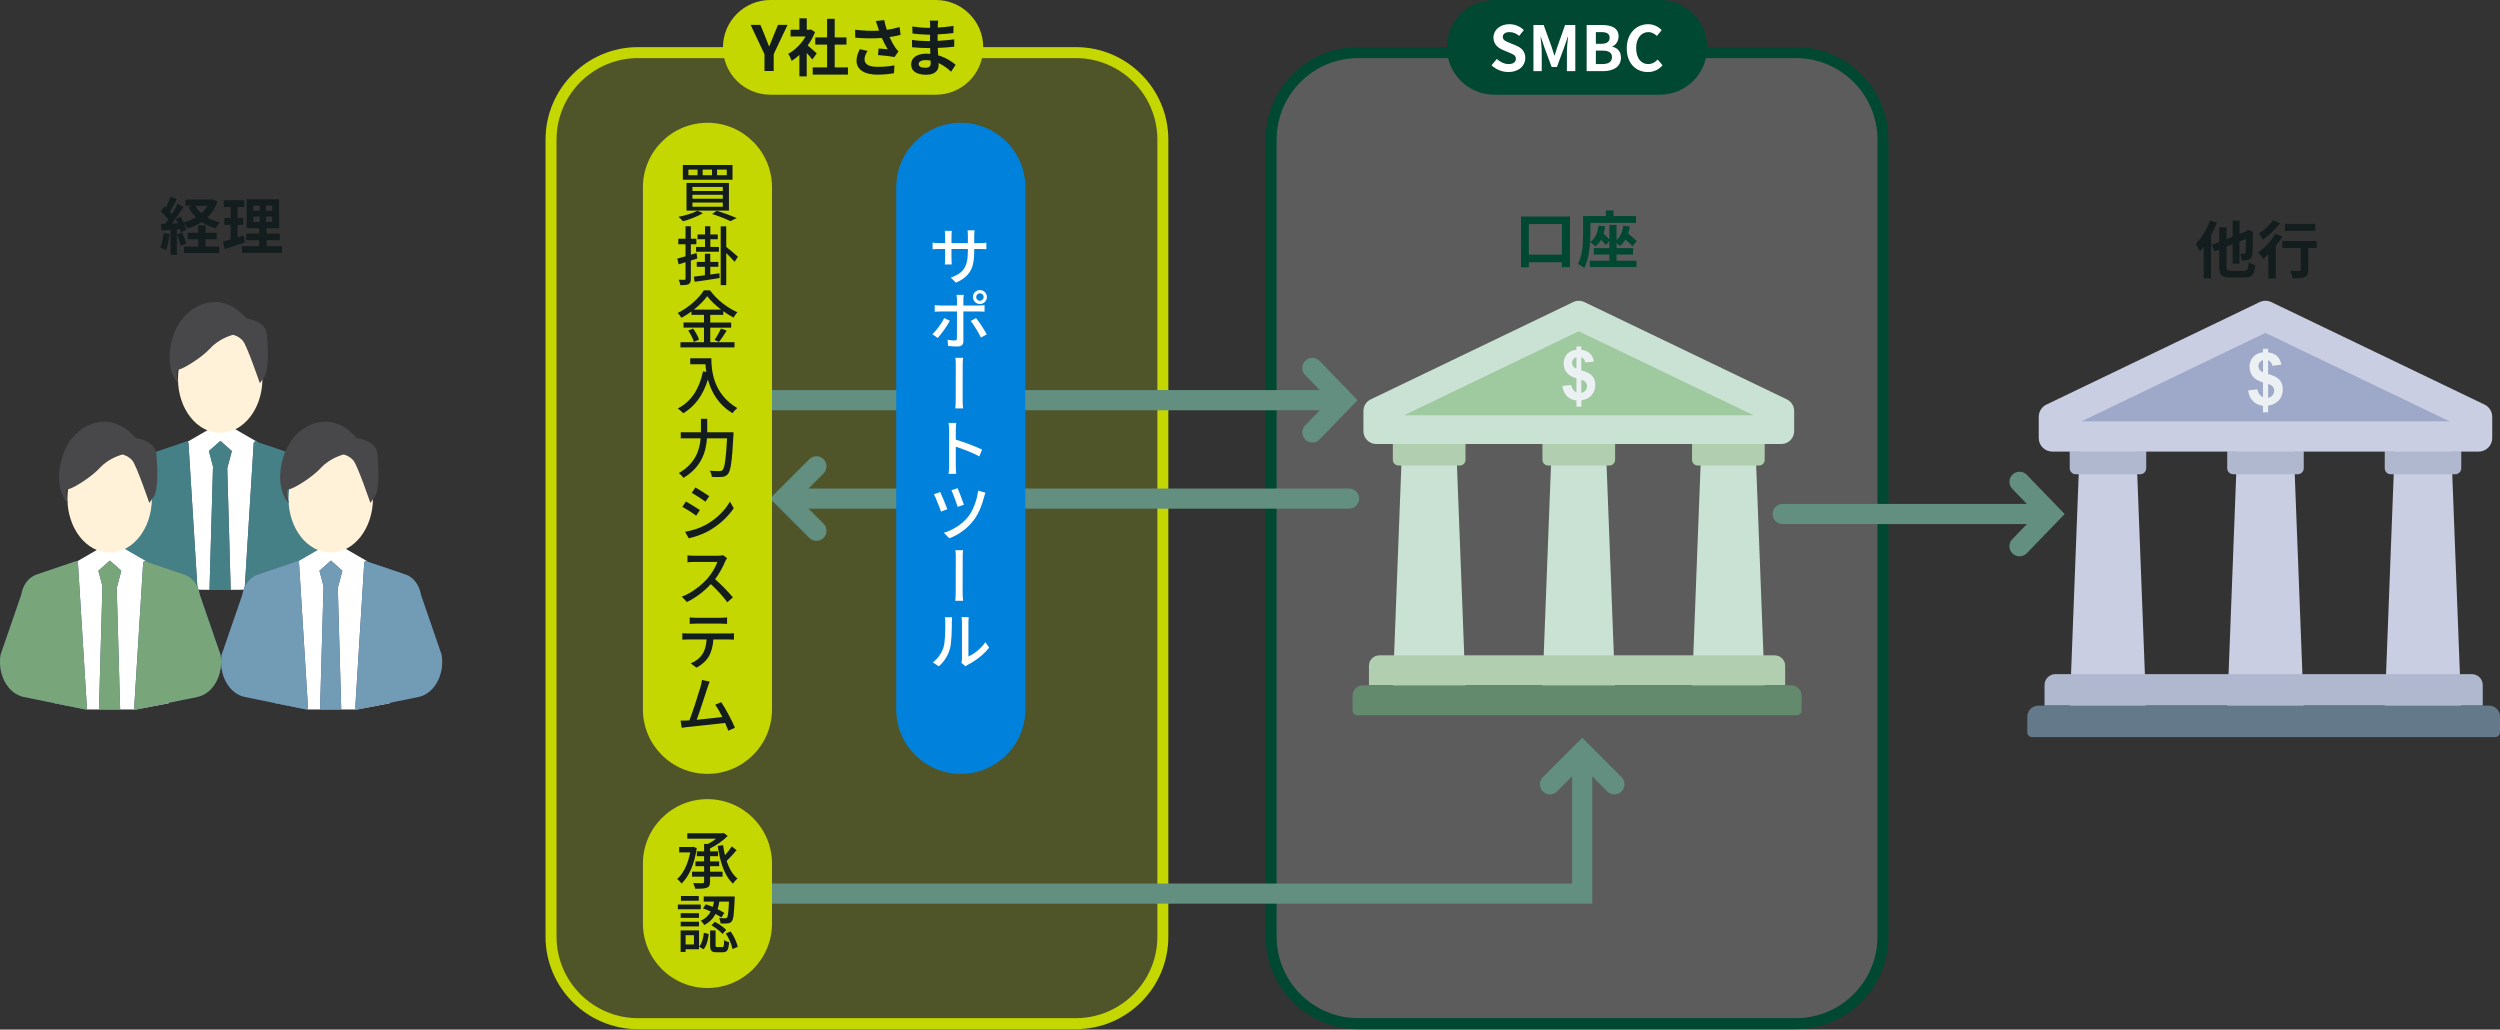 <svg width="692" height="285" viewBox="0 0 692 285" fill="none" xmlns="http://www.w3.org/2000/svg">
<rect x="0" y="0" width="692" height="285" fill="#333333" stroke="none"/>
<g clip-path="url(#clip0_171_5011)">
<g opacity="0.2">
<path d="M497.121 14.564H375.934C362.634 14.564 351.852 25.346 351.852 38.646V259.265C351.852 272.566 362.634 283.348 375.934 283.348H497.121C510.421 283.348 521.203 272.566 521.203 259.265V38.646C521.203 25.346 510.421 14.564 497.121 14.564Z" fill="white"/>
</g>
<path d="M497.121 284.874H375.934C361.816 284.874 350.33 273.388 350.33 259.27V38.646C350.33 24.528 361.816 13.043 375.934 13.043H497.121C511.238 13.043 522.724 24.528 522.724 38.646V259.265C522.724 273.383 511.238 284.869 497.121 284.869V284.874ZM375.934 16.085C363.494 16.085 353.373 26.207 353.373 38.646V259.265C353.373 271.704 363.494 281.826 375.934 281.826H497.121C509.56 281.826 519.682 271.704 519.682 259.265V38.646C519.682 26.207 509.56 16.085 497.121 16.085H375.934Z" fill="#004831"/>
<g opacity="0.2">
<path d="M297.8 14.564H176.613C163.313 14.564 152.531 25.346 152.531 38.646V259.265C152.531 272.566 163.313 283.348 176.613 283.348H297.8C311.101 283.348 321.883 272.566 321.883 259.265V38.646C321.883 25.346 311.101 14.564 297.8 14.564Z" fill="#C4D700"/>
</g>
<path d="M297.794 284.874H176.607C162.49 284.874 151.004 273.388 151.004 259.27V38.646C151.004 24.528 162.49 13.043 176.607 13.043H297.794C311.912 13.043 323.398 24.528 323.398 38.646V259.265C323.398 273.383 311.912 284.869 297.794 284.869V284.874ZM176.613 16.085C164.173 16.085 154.052 26.207 154.052 38.646V259.265C154.052 271.704 164.173 281.826 176.613 281.826H297.799C310.239 281.826 320.36 271.704 320.36 259.265V38.646C320.36 26.207 310.239 16.085 297.799 16.085H176.613Z" fill="#C4D700"/>
<path d="M259.052 0H213.226C205.986 0 200.117 5.869 200.117 13.109C200.117 20.348 205.986 26.217 213.226 26.217H259.052C266.292 26.217 272.161 20.348 272.161 13.109C272.161 5.869 266.292 0 259.052 0Z" fill="#C4D700"/>
<path d="M211.598 14.98L207.77 6.876H210.477L211.755 9.995C212.115 10.943 212.46 11.841 212.861 12.825H212.932C213.327 11.841 213.708 10.943 214.068 9.995L215.346 6.876H218.003L214.159 14.98V19.65H211.608V14.98H211.598Z" fill="#141D1D"/>
<path d="M224.838 16.46C224.478 15.979 223.89 15.289 223.302 14.65V21.151H221.268V15.203C220.579 15.842 219.853 16.41 219.133 16.856C218.961 16.303 218.479 15.304 218.17 14.909C220.051 13.889 221.862 12.079 222.982 10.096H218.829V8.235H221.278V5.066H223.312V8.235H224.088L224.448 8.149L225.604 8.889C225.087 10.198 224.397 11.44 223.571 12.581C224.397 13.256 225.726 14.442 226.086 14.787L224.843 16.46H224.838ZM234.717 18.651V20.649H224.96V18.651H228.941V12.343H225.665V10.36H228.941V5.203H231.045V10.36H234.301V12.343H231.045V18.651H234.717Z" fill="#141D1D"/>
<path d="M242.424 5.827L244.752 5.553C244.924 6.466 245.183 7.399 245.477 8.261C246.72 8.073 247.926 7.794 249.012 7.47L249.285 9.64C248.408 9.899 247.303 10.107 246.218 10.259C246.72 11.379 247.323 12.449 247.754 13.068C248.048 13.499 248.373 13.879 248.687 14.224L247.617 15.776C246.654 15.588 244.478 15.36 243.033 15.243L243.205 13.418C244.052 13.489 245.188 13.59 245.721 13.626C245.203 12.799 244.585 11.658 244.098 10.507C242.044 10.664 239.686 10.68 236.735 10.436L236.699 8.23C239.285 8.54 241.491 8.59 243.317 8.474C243.18 8.078 243.073 7.713 242.972 7.424C242.835 7.028 242.642 6.405 242.419 5.837L242.424 5.827ZM239.306 16.43C239.306 17.88 240.599 18.499 242.962 18.499C244.843 18.499 246.36 18.327 247.582 18.083L247.46 20.254C246.476 20.441 244.924 20.669 242.825 20.669C239.306 20.654 237.085 19.29 237.085 16.805C237.085 15.756 237.414 14.772 237.997 13.6L240.153 14.102C239.6 14.914 239.306 15.669 239.306 16.43Z" fill="#141D1D"/>
<path d="M259.579 6.927C259.564 7.099 259.564 7.358 259.564 7.632C260.979 7.561 262.409 7.424 263.925 7.165L263.91 9.148C262.774 9.285 261.202 9.442 259.534 9.529V11.303C261.273 11.217 262.739 11.08 264.138 10.887L264.123 12.921C262.571 13.093 261.228 13.215 259.569 13.266C259.605 13.92 259.64 14.63 259.691 15.32C261.861 15.938 263.52 17.095 264.519 17.921L263.276 19.853C262.343 18.991 261.172 18.078 259.792 17.454C259.808 17.698 259.808 17.901 259.808 18.093C259.808 19.559 258.687 20.695 256.41 20.695C253.651 20.695 252.201 19.645 252.201 17.814C252.201 15.984 253.804 14.848 256.461 14.848C256.821 14.848 257.186 14.863 257.531 14.899C257.495 14.366 257.48 13.813 257.46 13.296H256.562C255.563 13.296 253.596 13.21 252.46 13.073L252.445 11.04C253.565 11.248 255.685 11.369 256.598 11.369H257.424C257.424 10.801 257.424 10.178 257.44 9.594H256.801C255.715 9.594 253.717 9.437 252.576 9.285L252.526 7.318C253.768 7.525 255.731 7.698 256.785 7.698H257.46V6.887C257.46 6.557 257.424 6.024 257.358 5.695H259.686C259.635 6.04 259.6 6.471 259.585 6.917L259.579 6.927ZM256.096 18.758C257.008 18.758 257.612 18.499 257.612 17.5C257.612 17.312 257.612 17.069 257.597 16.76C257.13 16.689 256.664 16.638 256.182 16.638C254.96 16.638 254.285 17.12 254.285 17.708C254.285 18.362 254.904 18.758 256.096 18.758Z" fill="#141D1D"/>
<path d="M71.03 122.216L61.516 116.719L51.998 122.216L45.654 161.511L54.681 163.246L61.516 163.251L68.352 163.246L77.379 161.511L71.03 122.216Z" fill="white"/>
<path d="M60.949 119.818C67.402 119.818 72.633 113.129 72.633 104.879C72.633 96.628 67.402 89.939 60.949 89.939C54.497 89.939 49.266 96.628 49.266 104.879C49.266 113.129 54.497 119.818 60.949 119.818Z" fill="#FFF2D9"/>
<path d="M64.518 92.678C64.518 92.678 60.867 93.525 58.24 96.375C55.614 99.225 50.249 102.394 49.336 102.288C48.423 102.181 49.336 106.192 49.336 106.192C49.336 106.192 46.176 103.185 47.125 96.476C48.281 88.337 53.803 83.804 59.158 83.596C64.513 83.383 68.164 88.134 68.164 88.134C68.164 88.134 73.53 88.768 73.869 92.465C74.214 96.162 74.442 102.495 73.185 104.291L71.927 106.086C71.927 106.086 68.388 95.736 67.247 94.367C66.106 92.992 64.508 92.678 64.508 92.678H64.518Z" fill="#48484A"/>
<path d="M60.999 122.034L57.824 124.853L59.036 129.417H62.961L64.173 124.853L60.999 122.034Z" fill="#42547E"/>
<path d="M63.854 163.251H57.992L58.986 128.119H62.865L63.854 163.251Z" fill="#42547E"/>
<path d="M54.127 163.246L37.18 159.782C32.778 158.885 29.863 153.581 30.76 148.114L36.49 131.496C36.931 128.804 38.549 126.648 40.669 125.928L51.607 122.216C51.886 122.12 52.16 122.374 52.175 122.729L54.645 162.663C54.66 163.023 54.406 163.307 54.122 163.246H54.127Z" fill="#42547E"/>
<path d="M68.266 163.246L85.213 159.782C89.615 158.885 92.531 153.581 91.633 148.114L85.903 131.496C85.462 128.804 83.844 126.648 81.724 125.928L70.786 122.216C70.507 122.12 70.234 122.374 70.218 122.729L67.749 162.663C67.734 163.023 67.987 163.307 68.271 163.246H68.266Z" fill="#42547E"/>
<path d="M60.999 122.034L57.824 124.853L59.036 129.417H62.961L64.173 124.853L60.999 122.034Z" fill="#458087"/>
<path d="M63.854 163.251H57.992L58.986 128.119H62.865L63.854 163.251Z" fill="#458087"/>
<path d="M54.127 163.246L37.18 159.782C32.778 158.885 29.863 153.581 30.76 148.114L36.49 131.496C36.931 128.804 38.549 126.648 40.669 125.928L51.607 122.216C51.886 122.12 52.16 122.374 52.175 122.729L54.645 162.663C54.66 163.023 54.406 163.307 54.122 163.246H54.127Z" fill="#458087"/>
<path d="M68.266 163.246L85.213 159.782C89.615 158.885 92.531 153.581 91.633 148.114L85.903 131.496C85.462 128.804 83.844 126.648 81.724 125.928L70.786 122.216C70.507 122.12 70.234 122.374 70.218 122.729L67.749 162.663C67.734 163.023 67.987 163.307 68.271 163.246H68.266Z" fill="#458087"/>
<path d="M40.432 155.345L30.919 149.848L21.401 155.345L15.057 194.64L24.083 196.375L30.919 196.385L37.755 196.375L46.781 194.64L40.432 155.345Z" fill="white"/>
<path d="M30.35 152.947C36.802 152.947 42.033 146.258 42.033 138.008C42.033 129.757 36.802 123.068 30.35 123.068C23.897 123.068 18.666 129.757 18.666 138.008C18.666 146.258 23.897 152.947 30.35 152.947Z" fill="#FFF2D9"/>
<path d="M33.921 125.807C33.921 125.807 30.27 126.654 27.643 129.504C25.016 132.354 19.651 135.523 18.738 135.416C17.825 135.31 18.738 139.321 18.738 139.321C18.738 139.321 15.579 136.314 16.527 129.605C17.683 121.466 23.206 116.933 28.561 116.725C33.916 116.512 37.567 121.263 37.567 121.263C37.567 121.263 42.932 121.897 43.272 125.594C43.617 129.291 43.845 135.624 42.587 137.42L41.33 139.215C41.33 139.215 37.79 128.865 36.649 127.496C35.508 126.121 33.911 125.807 33.911 125.807H33.921Z" fill="#48484A"/>
<path d="M30.401 155.163L27.227 157.982L28.439 162.546H32.364L33.575 157.982L30.401 155.163Z" fill="#42547E"/>
<path d="M33.257 196.385H27.395L28.383 161.248H32.268L33.257 196.385Z" fill="#42547E"/>
<path d="M23.53 196.375L6.582 192.911C2.181 192.014 -0.735 186.71 0.162 181.243L5.893 164.625C6.334 161.933 7.952 159.777 10.071 159.057L21.009 155.345C21.288 155.249 21.562 155.503 21.577 155.857L24.047 195.792C24.062 196.152 23.809 196.436 23.525 196.375H23.53Z" fill="#42547E"/>
<path d="M37.668 196.375L54.616 192.911C59.017 192.014 61.933 186.71 61.035 181.243L55.305 164.625C54.864 161.933 53.246 159.777 51.127 159.057L40.189 155.345C39.91 155.249 39.636 155.503 39.621 155.857L37.151 195.792C37.136 196.152 37.389 196.436 37.673 196.375H37.668Z" fill="#42547E"/>
<path d="M30.401 155.163L27.227 157.982L28.439 162.546H32.364L33.575 157.982L30.401 155.163Z" fill="#78A67A"/>
<path d="M33.257 196.385H27.395L28.383 161.248H32.268L33.257 196.385Z" fill="#78A67A"/>
<path d="M23.53 196.375L6.582 192.911C2.181 192.014 -0.735 186.71 0.162 181.243L5.893 164.625C6.334 161.933 7.952 159.777 10.071 159.057L21.009 155.345C21.288 155.249 21.562 155.503 21.577 155.857L24.047 195.792C24.062 196.152 23.809 196.436 23.525 196.375H23.53Z" fill="#78A67A"/>
<path d="M37.668 196.375L54.616 192.911C59.017 192.014 61.933 186.71 61.035 181.243L55.305 164.625C54.864 161.933 53.246 159.777 51.127 159.057L40.189 155.345C39.91 155.249 39.636 155.503 39.621 155.857L37.151 195.792C37.136 196.152 37.389 196.436 37.673 196.375H37.668Z" fill="#78A67A"/>
<path d="M101.627 155.345L92.114 149.848L82.596 155.345L76.252 194.64L85.278 196.375L92.114 196.385L98.95 196.375L107.976 194.64L101.627 155.345Z" fill="white"/>
<path d="M91.547 152.947C98 152.947 103.23 146.258 103.23 138.008C103.23 129.757 98 123.068 91.547 123.068C85.094 123.068 79.863 129.757 79.863 138.008C79.863 146.258 85.094 152.947 91.547 152.947Z" fill="#FFF2D9"/>
<path d="M95.116 125.807C95.116 125.807 91.465 126.654 88.838 129.504C86.211 132.354 80.846 135.523 79.933 135.416C79.021 135.31 79.933 139.321 79.933 139.321C79.933 139.321 76.774 136.314 77.722 129.605C78.879 121.466 84.401 116.933 89.756 116.725C95.111 116.512 98.762 121.263 98.762 121.263C98.762 121.263 104.127 121.897 104.467 125.594C104.812 129.291 105.04 135.624 103.782 137.42L102.525 139.215C102.525 139.215 98.985 128.865 97.844 127.496C96.703 126.121 95.106 125.807 95.106 125.807H95.116Z" fill="#48484A"/>
<path d="M91.598 155.163L88.424 157.982L89.636 162.546H93.561L94.773 157.982L91.598 155.163Z" fill="#42547E"/>
<path d="M94.457 196.385H88.59L89.584 161.248H93.463L94.457 196.385Z" fill="#42547E"/>
<path d="M84.727 196.375L67.78 192.911C63.378 192.014 60.462 186.71 61.36 181.243L67.09 164.625C67.531 161.933 69.149 159.777 71.269 159.057L82.207 155.345C82.486 155.249 82.759 155.503 82.775 155.857L85.244 195.792C85.259 196.152 85.006 196.436 84.722 196.375H84.727Z" fill="#42547E"/>
<path d="M98.864 196.375L115.811 192.911C120.213 192.014 123.128 186.71 122.231 181.243L116.501 164.625C116.059 161.933 114.442 159.777 112.322 159.057L101.384 155.345C101.105 155.249 100.831 155.503 100.816 155.857L98.346 195.792C98.331 196.152 98.585 196.436 98.869 196.375H98.864Z" fill="#42547E"/>
<path d="M91.598 155.163L88.424 157.982L89.636 162.546H93.561L94.773 157.982L91.598 155.163Z" fill="#729BB5"/>
<path d="M94.457 196.385H88.59L89.584 161.248H93.463L94.457 196.385Z" fill="#729BB5"/>
<path d="M84.727 196.375L67.78 192.911C63.378 192.014 60.462 186.71 61.36 181.243L67.09 164.625C67.531 161.933 69.149 159.777 71.269 159.057L82.207 155.345C82.486 155.249 82.759 155.503 82.775 155.857L85.244 195.792C85.259 196.152 85.006 196.436 84.722 196.375H84.727Z" fill="#729BB5"/>
<path d="M98.864 196.375L115.811 192.911C120.213 192.014 123.128 186.71 122.231 181.243L116.501 164.625C116.059 161.933 114.442 159.777 112.322 159.057L101.384 155.345C101.105 155.249 100.831 155.503 100.816 155.857L98.346 195.792C98.331 196.152 98.585 196.436 98.869 196.375H98.864Z" fill="#729BB5"/>
<path d="M46.947 64.802C46.775 66.425 46.415 68.149 45.913 69.249C45.553 69.026 44.792 68.661 44.346 68.509C44.848 67.49 45.122 65.959 45.258 64.508L46.947 64.802ZM60.203 55.756C59.584 57.581 58.615 59.047 57.393 60.223C58.428 60.811 59.62 61.258 60.928 61.532C60.497 61.927 59.944 62.703 59.67 63.185C58.22 62.789 56.927 62.221 55.827 61.461C54.655 62.236 53.327 62.825 51.896 63.271C51.673 62.804 51.207 62.049 50.811 61.618C51.141 62.358 51.415 63.098 51.516 63.651L50.066 64.305C50.015 64.047 49.944 63.753 49.843 63.428L48.965 63.499V70.548H47.191V63.616L44.691 63.773L44.518 61.998L45.761 61.947C46.019 61.618 46.293 61.242 46.572 60.842C46.07 60.101 45.243 59.189 44.538 58.499L45.522 57.105C45.644 57.206 45.781 57.328 45.918 57.449C46.4 56.501 46.881 55.365 47.175 54.447L48.95 55.101C48.331 56.273 47.642 57.601 47.018 58.565C47.241 58.808 47.434 59.047 47.606 59.255C48.195 58.291 48.742 57.307 49.143 56.461L50.816 57.236C49.868 58.737 48.681 60.477 47.591 61.876L49.244 61.805C49.057 61.374 48.849 60.943 48.641 60.563L50.005 59.995C50.279 60.477 50.558 61.029 50.796 61.582C52.038 61.253 53.19 60.771 54.224 60.152C53.413 59.341 52.743 58.413 52.191 57.343L53.296 56.983H51.328V55.223H58.463L58.823 55.137L60.203 55.756ZM50.446 64.371C50.877 65.355 51.323 66.613 51.516 67.475L50 68.027C49.843 67.165 49.396 65.837 49.001 64.823L50.451 64.376L50.446 64.371ZM56.897 68.251H60.674V70.046H50.933V68.251H54.883V66.232H51.952V64.422H54.883V62.368H56.901V64.422H59.969V66.232H56.901V68.251H56.897ZM54.087 56.978C54.503 57.738 55.071 58.428 55.74 59.032C56.415 58.428 56.983 57.738 57.429 56.978H54.087Z" fill="#141D1D"/>
<path d="M67.81 67.079C65.913 67.754 63.844 68.408 62.191 68.94L61.725 66.856C62.328 66.699 63.033 66.511 63.829 66.288V62.236H62.09V60.355H63.829V57.323H61.932V55.411H67.622V57.323H65.776V60.355H67.328V62.236H65.776V65.685C66.344 65.512 66.912 65.34 67.465 65.152L67.81 67.084V67.079ZM78.048 68.134V69.995H66.963V68.134H71.72V66.496H68.15V64.65H71.72V63.17H68.271V55.152H77.272V63.17H73.809V64.65H77.465V66.496H73.809V68.134H78.048ZM70.122 58.337H71.897V56.887H70.122V58.337ZM70.122 61.425H71.897V59.944H70.122V61.425ZM75.325 56.892H73.616V58.342H75.325V56.892ZM75.325 59.944H73.616V61.425H75.325V59.944Z" fill="#141D1D"/>
<path d="M681.27 196.136H660.094L663.263 113.438H678.101L681.27 196.136Z" fill="#C9CEE2"/>
<path d="M637.675 196.136H616.498L619.667 113.438H634.5L637.675 196.136Z" fill="#C9CEE2"/>
<path d="M594.073 196.136H572.896L576.071 113.438H590.904L594.073 196.136Z" fill="#C9CEE2"/>
<path d="M660.094 124.869V129.605C660.094 130.528 660.839 131.273 661.762 131.273H679.607C680.53 131.273 681.275 130.528 681.275 129.605V124.869H660.099H660.094Z" fill="#B0B8CF"/>
<path d="M616.498 124.869V129.605C616.498 130.528 617.244 131.273 618.166 131.273H636.011C636.934 131.273 637.68 130.528 637.68 129.605V124.869H616.503H616.498Z" fill="#B0B8CF"/>
<path d="M572.896 124.869V129.605C572.896 130.528 573.642 131.273 574.565 131.273H592.41C593.333 131.273 594.078 130.528 594.078 129.605V124.869H572.902H572.896Z" fill="#B0B8CF"/>
<path d="M684.196 186.593H568.957C567.284 186.593 565.93 187.947 565.93 189.62V195.31H687.223V189.62C687.223 187.947 685.869 186.593 684.196 186.593Z" fill="#B0B8CF"/>
<path d="M688.973 195.315H564.186C562.512 195.315 561.158 196.669 561.158 198.342V202.688C561.158 203.434 561.762 204.032 562.502 204.032H690.657C691.402 204.032 692 203.429 692 202.688V198.342C692 196.669 690.646 195.315 688.973 195.315Z" fill="#64798A"/>
<path d="M687.72 111.988L628.709 83.626C627.685 83.134 626.488 83.134 625.458 83.626L566.447 111.988C565.149 112.612 564.322 113.931 564.322 115.371V121.248C564.322 123.317 566.001 125.001 568.075 125.001H686.097C688.166 125.001 689.85 123.322 689.85 121.248V115.371C689.85 113.931 689.023 112.617 687.725 111.988H687.72Z" fill="#C9CEE2"/>
<path d="M576.158 116.618L627.081 92.14L678.004 116.618H576.158Z" fill="#9EA9C9"/>
<path d="M626.396 109.965V105.852C625.113 105.487 624.175 104.929 623.572 104.189C622.973 103.443 622.674 102.546 622.674 101.486C622.674 100.426 623.014 99.508 623.688 98.783C624.363 98.053 625.27 97.632 626.391 97.52V96.547H627.816V97.52C628.861 97.642 629.682 97.997 630.301 98.585C630.914 99.174 631.31 99.955 631.477 100.938L628.993 101.263C628.845 100.492 628.45 99.965 627.816 99.691V103.53C629.388 103.956 630.458 104.508 631.026 105.183C631.594 105.857 631.878 106.729 631.878 107.789C631.878 108.971 631.518 109.97 630.803 110.786C630.083 111.598 629.089 112.095 627.811 112.277V114.113H626.386V112.323C625.255 112.186 624.332 111.76 623.627 111.055C622.917 110.345 622.471 109.351 622.273 108.058L624.834 107.784C624.941 108.307 625.133 108.758 625.423 109.138C625.712 109.519 626.031 109.792 626.386 109.96L626.396 109.965ZM626.396 99.655C626.011 99.787 625.701 100.01 625.473 100.32C625.245 100.634 625.128 100.979 625.128 101.359C625.128 101.704 625.235 102.029 625.443 102.328C625.651 102.627 625.97 102.865 626.396 103.048V99.65V99.655ZM627.821 110.107C628.313 110.015 628.714 109.787 629.018 109.427C629.322 109.067 629.479 108.636 629.479 108.144C629.479 107.708 629.353 107.328 629.089 107.008C628.83 106.694 628.409 106.445 627.816 106.278V110.107H627.821Z" fill="#EBF0F3"/>
<path d="M613.624 61.658C613.177 62.814 612.625 64.001 612.021 65.122V77.054H609.988V68.281C609.628 68.763 609.262 69.194 608.902 69.574C608.715 69.108 608.142 67.987 607.797 67.505C609.364 65.953 610.865 63.504 611.727 61.04L613.624 61.658ZM621.088 74.985C622.107 74.985 622.28 74.569 622.452 72.622C622.898 72.931 623.73 73.276 624.278 73.413C624.019 75.963 623.416 76.826 621.245 76.826H617.437C614.972 76.826 614.283 76.151 614.283 73.793V69.087L612.99 69.589L612.199 67.779L614.283 66.968V62.901H616.316V66.177L617.99 65.522V61.055H619.901V64.777L621.626 64.102L622.28 63.636L623.674 64.168L623.603 64.478C623.588 67.48 623.553 69.549 623.446 70.304C623.36 71.166 623.05 71.613 622.462 71.856C621.96 72.099 621.134 72.115 620.53 72.099C620.495 71.531 620.322 70.669 620.084 70.218C620.464 70.233 620.946 70.254 621.134 70.254C621.377 70.254 621.494 70.183 621.58 69.838C621.631 69.544 621.666 68.408 621.681 66.151L619.886 66.856V72.992H617.974V67.612L616.301 68.266V73.783C616.301 74.817 616.473 74.975 617.594 74.975H621.078L621.088 74.985Z" fill="#141D1D"/>
<path d="M631.777 65.467C631.26 66.344 630.621 67.242 629.931 68.104V77.105H627.878V70.365C627.396 70.832 626.929 71.263 626.463 71.643C626.169 71.227 625.479 70.299 625.068 69.868C626.828 68.661 628.704 66.663 629.81 64.711L631.777 65.472V65.467ZM631.138 61.795C629.896 63.418 628.035 65.193 626.397 66.329C626.138 65.882 625.621 65.051 625.261 64.655C626.691 63.742 628.329 62.191 629.156 60.984L631.138 61.795ZM641.275 68.656H638.912V74.706C638.912 75.811 638.704 76.379 637.949 76.689C637.224 76.998 636.123 77.034 634.587 77.034C634.5 76.43 634.242 75.553 633.968 74.949C634.952 75 636.088 75 636.397 74.985C636.706 74.985 636.828 74.914 636.828 74.655V68.656H631.742V66.709H641.275V68.656ZM640.844 63.92H632.467V61.973H640.844V63.92Z" fill="#141D1D"/>
<path d="M459.439 0H413.612C406.373 0 400.504 5.869 400.504 13.109C400.504 20.348 406.373 26.217 413.612 26.217H459.439C466.679 26.217 472.548 20.348 472.548 13.109C472.548 5.869 466.679 0 459.439 0Z" fill="#004831"/>
<path d="M412.855 18.078L414.321 16.319C415.234 17.166 416.441 17.733 417.561 17.733C418.89 17.733 419.595 17.166 419.595 16.268C419.595 15.32 418.819 15.025 417.683 14.544L415.974 13.819C414.681 13.286 413.388 12.252 413.388 10.386C413.388 8.301 415.213 6.694 417.8 6.694C419.28 6.694 420.766 7.282 421.801 8.332L420.508 9.934C419.696 9.26 418.854 8.885 417.8 8.885C416.679 8.885 415.974 9.387 415.974 10.228C415.974 11.141 416.872 11.471 417.957 11.902L419.63 12.607C421.182 13.246 422.201 14.229 422.201 16.07C422.201 18.154 420.462 19.934 417.511 19.934C415.802 19.934 414.098 19.26 412.855 18.073V18.078Z" fill="white"/>
<path d="M424.459 6.922H427.289L429.459 12.906C429.733 13.697 429.976 14.544 430.235 15.355H430.321C430.595 14.544 430.823 13.702 431.097 12.906L433.217 6.922H436.046V19.696H433.719V14.371C433.719 13.164 433.906 11.389 434.048 10.182H433.962L432.928 13.185L430.96 18.545H429.494L427.512 13.185L426.492 10.182H426.421C426.543 11.389 426.751 13.164 426.751 14.371V19.696H424.459V6.922Z" fill="white"/>
<path d="M439.18 6.922H443.404C446.026 6.922 448.024 7.698 448.024 10.076C448.024 11.247 447.369 12.454 446.284 12.835V12.921C447.663 13.251 448.683 14.214 448.683 15.938C448.683 18.509 446.543 19.696 443.733 19.696H439.185V6.922H439.18ZM443.216 12.13C444.839 12.13 445.544 11.476 445.544 10.456C445.544 9.336 444.783 8.889 443.252 8.889H441.735V12.13H443.216ZM443.51 17.733C445.25 17.733 446.198 17.115 446.198 15.786C446.198 14.544 445.265 14.011 443.51 14.011H441.735V17.733H443.51Z" fill="white"/>
<path d="M450.285 13.372C450.285 9.168 452.993 6.699 456.213 6.699C457.836 6.699 459.129 7.475 459.956 8.337L458.627 9.959C457.973 9.341 457.232 8.889 456.264 8.889C454.332 8.889 452.887 10.543 452.887 13.286C452.887 16.029 454.195 17.733 456.213 17.733C457.319 17.733 458.16 17.216 458.85 16.476L460.194 18.063C459.144 19.285 457.78 19.944 456.127 19.944C452.902 19.944 450.285 17.637 450.285 13.377V13.372Z" fill="white"/>
<path d="M488.474 190.472H468.357L471.37 111.922H485.462L488.474 190.472Z" fill="#C9E2D4"/>
<path d="M447.066 190.472H426.949L429.961 111.922H444.054L447.066 190.472Z" fill="#C9E2D4"/>
<path d="M405.65 190.472H385.533L388.545 111.922H402.638L405.65 190.472Z" fill="#C9E2D4"/>
<path d="M468.359 122.779V127.277C468.359 128.155 469.068 128.859 469.941 128.859H486.888C487.765 128.859 488.47 128.15 488.47 127.277V122.779H468.354H468.359Z" fill="#B1CFB0"/>
<path d="M426.948 122.779V127.277C426.948 128.155 427.658 128.859 428.531 128.859H445.478C446.355 128.859 447.06 128.15 447.06 127.277V122.779H426.943H426.948Z" fill="#B1CFB0"/>
<path d="M385.538 122.779V127.277C385.538 128.155 386.248 128.859 387.12 128.859H404.068C404.945 128.859 405.65 128.15 405.65 127.277V122.779H385.533H385.538Z" fill="#B1CFB0"/>
<path d="M491.254 181.405H381.801C380.214 181.405 378.926 182.693 378.926 184.281V189.686H494.134V184.281C494.134 182.693 492.846 181.405 491.259 181.405H491.254Z" fill="#B1CFB0"/>
<path d="M495.787 189.691H377.268C375.681 189.691 374.393 190.979 374.393 192.567V196.694C374.393 197.399 374.966 197.972 375.67 197.972H497.39C498.095 197.972 498.668 197.399 498.668 196.694V192.567C498.668 190.979 497.38 189.691 495.793 189.691H495.787Z" fill="#648A6E"/>
<path d="M494.601 110.548L438.551 83.611C437.577 83.139 436.441 83.139 435.463 83.611L379.413 110.548C378.181 111.142 377.395 112.389 377.395 113.758V119.341C377.395 121.309 378.992 122.906 380.959 122.906H493.059C495.027 122.906 496.624 121.309 496.624 119.341V113.758C496.624 112.389 495.838 111.142 494.606 110.548H494.601Z" fill="#C9E2D4"/>
<path d="M388.637 114.945L437.004 91.699L485.371 114.945H388.637Z" fill="#9FC99E"/>
<path d="M436.356 108.626V104.717C435.134 104.372 434.246 103.839 433.673 103.134C433.105 102.429 432.821 101.572 432.821 100.568C432.821 99.564 433.146 98.692 433.785 98.002C434.429 97.308 435.286 96.912 436.356 96.806V95.883H437.71V96.806C438.699 96.922 439.485 97.262 440.073 97.82C440.656 98.378 441.031 99.118 441.194 100.051L438.831 100.361C438.689 99.625 438.313 99.128 437.71 98.87V102.516C439.201 102.916 440.22 103.444 440.763 104.088C441.305 104.732 441.574 105.558 441.574 106.562C441.574 107.688 441.234 108.636 440.555 109.407C439.875 110.178 438.927 110.65 437.715 110.827V112.572H436.361V110.873C435.286 110.741 434.409 110.34 433.739 109.671C433.065 108.996 432.639 108.048 432.451 106.826L434.885 106.562C434.987 107.059 435.169 107.49 435.443 107.85C435.717 108.21 436.021 108.469 436.356 108.631V108.626ZM436.356 98.834C435.991 98.961 435.697 99.169 435.479 99.468C435.261 99.767 435.149 100.097 435.149 100.457C435.149 100.786 435.25 101.091 435.448 101.375C435.646 101.659 435.95 101.887 436.351 102.059V98.834H436.356ZM437.71 108.758C438.176 108.672 438.557 108.454 438.851 108.109C439.145 107.764 439.287 107.359 439.287 106.892C439.287 106.476 439.165 106.116 438.917 105.812C438.668 105.513 438.268 105.279 437.71 105.117V108.753V108.758Z" fill="#EBF0F3"/>
<path d="M434.575 59.929V73.961H432.319V72.597H423.181V73.991H421.025V59.924H434.575V59.929ZM432.319 70.477V62.014H423.181V70.477H432.319Z" fill="#004831"/>
<path d="M447.456 72.166H452.973V73.925H440.062V72.166H445.473V70.457H441.147V68.682H445.473V66.684L444.489 67.855C444.215 67.439 443.698 66.892 443.181 66.354C442.765 67.079 442.248 67.698 441.629 68.2C441.32 67.871 440.559 67.272 440.148 66.993C439.991 69.442 439.56 72.232 438.495 74.199C438.135 73.854 437.238 73.266 436.756 73.063C438.1 70.599 438.206 66.993 438.206 64.478V59.808H444.499V58.256H446.639V59.808H452.861V61.689H440.224V64.498C440.224 65.239 440.209 66.085 440.153 66.998C441.568 66.05 442.222 64.483 442.43 62.48L444.291 62.617C444.205 63.357 444.068 64.067 443.876 64.686C444.464 65.218 445.082 65.807 445.478 66.273V62.257H447.461V66.461C448.51 65.528 449.099 64.153 449.322 62.48L451.147 62.688C451.046 63.393 450.889 64.067 450.681 64.671C451.558 65.376 452.527 66.187 453.059 66.74L451.867 68.154C451.421 67.652 450.676 66.963 449.92 66.309C449.504 66.998 448.987 67.602 448.368 68.084C448.181 67.86 447.816 67.531 447.456 67.237V68.687H452.04V70.462H447.456V72.171V72.166Z" fill="#004831"/>
<path d="M446.872 219.884C446.157 219.884 445.442 219.61 444.9 219.068L437.952 212.12L431.005 219.068C429.915 220.158 428.15 220.158 427.06 219.068C425.97 217.977 425.97 216.213 427.06 215.123L437.952 204.23L448.84 215.123C449.93 216.213 449.93 217.977 448.84 219.068C448.297 219.61 447.582 219.884 446.867 219.884H446.872Z" fill="#628F80"/>
<path d="M440.742 250.133H213.687C212.146 250.133 210.898 248.885 210.898 247.344C210.898 245.802 212.146 244.555 213.687 244.555H435.164V212.638C435.164 211.096 436.411 209.849 437.953 209.849C439.494 209.849 440.742 211.096 440.742 212.638V250.133Z" fill="#628F80"/>
<path d="M195.827 221.203H195.822C185.956 221.203 177.957 229.201 177.957 239.068V255.615C177.957 265.481 185.956 273.48 195.822 273.48H195.827C205.694 273.48 213.692 265.481 213.692 255.615V239.068C213.692 229.201 205.694 221.203 195.827 221.203Z" fill="#C4D700"/>
<path d="M192.866 234.747C192.227 239.204 190.665 242.698 188.657 244.564C188.388 244.189 187.785 243.55 187.43 243.322C189.134 241.811 190.432 239.169 191.05 235.939H187.998V234.448H191.547L191.867 234.377L192.861 234.752L192.866 234.747ZM196.542 241.278H200.006V242.663H196.542V244.098C196.542 245.041 196.309 245.482 195.655 245.731C195.001 245.979 193.951 246.015 192.46 246.015C192.374 245.568 192.09 244.879 191.857 244.433C192.977 244.488 194.128 244.488 194.468 244.468C194.788 244.448 194.894 244.362 194.894 244.062V242.658H191.557V241.273H194.894V239.762H192.496V238.434H194.894V236.998H192.886V235.65H194.894V233.606H195.944C196.745 233.195 197.557 232.683 198.231 232.151H190.244V230.644H199.935L200.31 230.553L201.431 231.39C200.168 232.668 198.343 233.981 196.547 234.833V235.65H198.748V236.998H196.547V238.434H199.068V239.762H196.547V241.273L196.542 241.278ZM203.89 235.33C203.038 236.309 202.009 237.46 201.137 238.312C201.811 240.371 202.785 242.11 204.139 243.175C203.748 243.479 203.18 244.118 202.911 244.595C200.513 242.465 199.326 238.631 198.667 234.174L200.143 233.925C200.285 234.884 200.462 235.827 200.675 236.73C201.37 235.928 202.095 235.026 202.557 234.296L203.89 235.325V235.33Z" fill="#141D1D"/>
<path d="M193.966 251.679H187.627V250.366H193.966V251.679ZM193.489 262.754H189.777V263.5H188.393V257.536H193.489V262.754ZM193.469 254.058H188.408V252.78H193.469V254.058ZM188.413 255.138H193.474V256.436H188.413V255.138ZM193.418 249.316H188.484V248.018H193.418V249.316ZM189.777 258.865V261.421H192.084V258.865H189.777ZM193.525 262.009C194.305 261.137 194.66 259.631 194.838 258.191L196.172 258.53C195.994 260.092 195.639 261.761 194.731 262.775L193.525 262.014V262.009ZM195.37 250.31C195.989 250.503 196.633 250.756 197.287 251.035C197.429 250.559 197.536 250.062 197.627 249.56H194.787V248.14H203.378C203.378 248.14 203.378 248.601 203.357 248.794C203.18 252.896 203.017 254.473 202.556 255.006C202.257 255.396 201.937 255.538 201.435 255.594C201.03 255.65 200.249 255.65 199.447 255.614C199.427 255.153 199.27 254.514 199.022 254.103C199.752 254.174 200.406 254.174 200.675 254.174C200.943 254.195 201.101 254.154 201.243 253.977C201.476 253.677 201.648 252.541 201.775 249.555H199.113C199.006 250.265 198.844 250.974 198.616 251.649C199.346 252.004 200 252.379 200.482 252.699L199.681 253.977C199.255 253.657 198.687 253.322 198.063 252.983C197.424 254.189 196.445 255.275 194.919 256.056C194.742 255.68 194.316 255.133 193.961 254.869C195.33 254.245 196.182 253.343 196.729 252.313C196.019 251.973 195.274 251.674 194.579 251.446L195.36 250.31H195.37ZM199.899 262.151C200.325 262.151 200.396 261.918 200.446 260.199C200.73 260.462 201.39 260.711 201.816 260.817C201.653 263.018 201.248 263.586 200.076 263.586H198.337C196.897 263.586 196.562 263.125 196.562 261.649V257.546H198.073V261.629C198.073 262.075 198.144 262.146 198.585 262.146H199.899V262.151ZM197.875 255.158C198.996 255.746 200.381 256.684 201.019 257.415L199.99 258.5C199.366 257.77 198.038 256.776 196.917 256.122L197.875 255.163V255.158ZM202.242 257.836C203.185 259.149 203.966 260.888 204.214 262.095L202.759 262.699C202.546 261.507 201.78 259.697 200.893 258.368L202.242 257.836Z" fill="#141D1D"/>
<path d="M371.203 113.555H213.596C212.054 113.555 210.807 112.308 210.807 110.766C210.807 109.225 212.054 107.977 213.596 107.977H371.203C372.744 107.977 373.992 109.225 373.992 110.766C373.992 112.308 372.744 113.555 371.203 113.555Z" fill="#628F80"/>
<path d="M363.267 122.475C362.567 122.475 361.872 122.216 361.33 121.694C360.224 120.624 360.194 118.859 361.264 117.749L368.008 110.771L361.264 103.793C360.194 102.688 360.224 100.918 361.33 99.848C362.44 98.778 364.205 98.809 365.275 99.914L375.767 110.771L365.275 121.628C364.727 122.196 363.997 122.48 363.267 122.48V122.475Z" fill="#628F80"/>
<path d="M567.121 145.066H493.449C491.908 145.066 490.66 143.819 490.66 142.277C490.66 140.736 491.908 139.488 493.449 139.488H567.121C568.662 139.488 569.91 140.736 569.91 142.277C569.91 143.819 568.662 145.066 567.121 145.066Z" fill="#628F80"/>
<path d="M558.997 153.986C558.297 153.986 557.603 153.728 557.06 153.205C555.955 152.135 555.924 150.371 556.994 149.26L563.739 142.282L556.994 135.305C555.924 134.199 555.955 132.429 557.06 131.359C558.171 130.289 559.935 130.32 561.005 131.425L571.497 142.282L561.005 153.139C560.458 153.707 559.727 153.991 558.997 153.991V153.986Z" fill="#628F80"/>
<path d="M373.419 140.796H217.77C216.228 140.796 214.98 139.549 214.98 138.007C214.98 136.466 216.228 135.218 217.77 135.218H373.419C374.961 135.218 376.208 136.466 376.208 138.007C376.208 139.549 374.961 140.796 373.419 140.796Z" fill="#628F80"/>
<path d="M225.984 149.711C225.269 149.711 224.559 149.437 224.012 148.895L213.119 138.002L224.012 127.11C225.102 126.019 226.867 126.019 227.957 127.11C229.047 128.2 229.047 129.965 227.957 131.055L221.01 138.002L227.957 144.949C229.047 146.04 229.047 147.804 227.957 148.895C227.414 149.437 226.699 149.711 225.984 149.711Z" fill="#628F80"/>
<path d="M265.948 33.986H265.943C256.077 33.986 248.078 41.984 248.078 51.851V196.344C248.078 206.211 256.077 214.21 265.943 214.21H265.948C275.815 214.21 283.814 206.211 283.814 196.344V51.851C283.814 41.984 275.815 33.986 265.948 33.986Z" fill="#0082DC"/>
<path d="M264.616 78.246L263.16 76.861C266.39 75.67 267.902 74.199 267.902 69.62V68.925H263.373V71.516C263.373 72.226 263.429 72.952 263.444 73.205H261.527C261.548 72.957 261.613 72.247 261.613 71.516V68.925H259.91C259.108 68.925 258.398 68.961 258.135 68.981V67.15C258.348 67.186 259.129 67.292 259.91 67.292H261.613V65.284C261.613 64.858 261.578 64.346 261.527 63.9H263.464C263.429 64.133 263.378 64.645 263.378 65.284V67.292H267.907V65.249C267.907 64.574 267.856 64.006 267.82 63.758H269.773C269.737 64.006 269.666 64.574 269.666 65.249V67.292H271.299C272.136 67.292 272.683 67.237 273.023 67.165V68.976C272.739 68.94 272.136 68.92 271.299 68.92H269.666V69.524C269.666 73.961 268.672 76.43 264.626 78.241L264.616 78.246Z" fill="white"/>
<path d="M259.575 93.545L258.084 92.531C259.235 91.445 260.66 89.478 261.35 88.058L262.912 88.788C262.131 90.279 260.533 92.5 259.575 93.545ZM266.659 82.982V84.564H270.974C271.421 84.564 272.075 84.529 272.521 84.458V86.268C272.024 86.233 271.436 86.217 270.995 86.217H266.664V94.437C266.664 95.36 266.167 95.913 265.046 95.913C264.23 95.913 263.216 95.862 262.435 95.771L262.278 94.052C263.023 94.194 263.784 94.245 264.23 94.245C264.707 94.245 264.869 94.082 264.869 93.621C264.889 92.82 264.889 87.125 264.889 86.308V86.222H260.29C259.778 86.222 259.21 86.237 258.728 86.293V84.463C259.225 84.519 259.742 84.569 260.29 84.569H264.889V82.972C264.889 82.566 264.818 81.907 264.762 81.623H266.786C266.735 81.871 266.659 82.581 266.659 82.992V82.982ZM273.135 92.551L271.537 93.438C270.827 92.034 269.565 89.904 268.698 88.839L270.173 88.038C271.081 89.138 272.445 91.288 273.14 92.546L273.135 92.551ZM271.238 80.284C272.303 80.284 273.175 81.151 273.175 82.221C273.175 83.291 272.303 84.158 271.238 84.158C270.173 84.158 269.301 83.286 269.301 82.221C269.301 81.156 270.168 80.284 271.238 80.284ZM271.238 83.251C271.806 83.251 272.268 82.789 272.268 82.221C272.268 81.653 271.806 81.192 271.238 81.192C270.67 81.192 270.209 81.653 270.209 82.221C270.209 82.789 270.67 83.251 271.238 83.251Z" fill="white"/>
<path d="M264.564 101.228C264.564 100.675 264.564 99.716 264.437 99.042H266.603C266.476 99.716 266.476 100.675 266.476 101.207C266.476 102.521 266.456 109.336 266.456 110.33C266.456 110.847 266.456 112.125 266.598 113.048H264.412C264.539 112.125 264.539 110.989 264.539 110.33C264.539 109.336 264.559 102.521 264.559 101.223L264.564 101.228Z" fill="white"/>
<path d="M262.719 118.996C262.719 118.449 262.663 117.647 262.557 117.059H264.686C264.636 117.647 264.565 118.393 264.565 118.996V121.694C266.852 122.368 270.138 123.611 271.842 124.442L271.081 126.324C269.271 125.33 266.466 124.265 264.565 123.641V128.966C264.565 129.478 264.615 130.528 264.686 131.167H262.572C262.658 130.548 262.714 129.625 262.714 128.966V118.991L262.719 118.996Z" fill="white"/>
<path d="M262.223 140.948L260.468 141.608C260.113 140.507 258.957 137.632 258.516 136.816L260.255 136.192C260.732 137.206 261.817 139.797 262.223 140.948ZM272.41 137.49C271.913 139.534 270.955 142.105 269.535 143.971C267.74 146.334 265.219 148.109 262.77 148.996L261.264 147.47C263.678 146.76 266.305 145.162 268.044 142.962C269.373 141.258 270.443 138.398 270.742 135.791L272.785 136.379C272.628 136.734 272.501 137.196 272.415 137.5L272.41 137.49ZM266.802 139.706L265.077 140.31C264.778 139.26 263.815 136.669 263.353 135.695L265.042 135.127C265.453 135.959 266.482 138.677 266.802 139.706Z" fill="white"/>
<path d="M264.564 154.473C264.564 153.92 264.564 152.962 264.437 152.288H266.603C266.476 152.962 266.476 153.92 266.476 154.453C266.476 155.766 266.456 162.582 266.456 163.576C266.456 164.093 266.456 165.371 266.598 166.294H264.412C264.539 165.371 264.539 164.235 264.539 163.576C264.539 162.582 264.559 155.766 264.559 154.468L264.564 154.473Z" fill="white"/>
<path d="M261.172 179.143C261.653 177.597 261.653 174.245 261.653 172.257C261.653 171.669 261.618 171.243 261.527 170.857H263.55C263.535 170.999 263.464 171.659 263.464 172.242C263.464 174.214 263.428 177.815 262.931 179.61C262.414 181.491 261.314 183.18 259.858 184.438L258.205 183.337C259.681 182.272 260.654 180.726 261.172 179.149V179.143ZM266.268 182.394V172.186C266.268 171.476 266.162 170.908 266.141 170.817H268.165C268.144 170.903 268.058 171.491 268.058 172.186V181.72C269.564 181.045 271.522 179.569 272.744 177.759L273.809 179.25C272.333 181.187 269.904 182.997 267.931 183.991C267.612 184.154 267.414 184.311 267.277 184.438L266.121 183.479C266.207 183.195 266.263 182.784 266.263 182.394H266.268Z" fill="white"/>
<path d="M195.827 33.986H195.822C185.956 33.986 177.957 41.984 177.957 51.851V196.344C177.957 206.211 185.956 214.21 195.822 214.21H195.827C205.694 214.21 213.692 206.211 213.692 196.344V51.851C213.692 41.984 205.694 33.986 195.827 33.986Z" fill="#C4D700"/>
<path d="M194.564 59.007C193.108 59.914 190.836 60.761 189.041 61.243C188.757 60.923 188.169 60.3 187.799 60.016C189.66 59.661 191.81 59.001 193.052 58.327L194.564 59.001V59.007ZM202.763 45.675V49.757H189.006V45.675H202.763ZM201.769 50.644V58.297H190.02V50.644H201.769ZM190.552 48.499H193.073V46.938H190.552V48.499ZM191.668 52.865H200.066V51.745H191.668V52.865ZM191.668 55.016H200.066V53.915H191.668V55.016ZM191.668 57.216H200.066V56.06H191.668V57.216ZM194.493 48.499H197.084V46.938H194.493V48.499ZM198.397 58.352C200.37 58.956 202.586 59.772 203.92 60.36L202.16 61.212C201.024 60.644 199.051 59.843 197.099 59.224L198.392 58.357L198.397 58.352ZM198.483 48.499H201.166V46.938H198.483V48.499Z" fill="#141D1D"/>
<path d="M191.229 72.12V77.145C191.229 77.947 191.071 78.388 190.61 78.656C190.149 78.89 189.418 78.941 188.318 78.941C188.262 78.55 188.085 77.876 187.872 77.429C188.582 77.465 189.241 77.465 189.434 77.45C189.667 77.45 189.753 77.379 189.753 77.145V72.582L187.851 73.165L187.461 71.582C188.1 71.425 188.901 71.192 189.753 70.944V67.607H187.745V66.08H189.753V62.637H191.229V66.08H192.755V67.607H191.229V70.518C191.746 70.355 192.278 70.198 192.791 70.036L193.024 71.547L191.229 72.115V72.12ZM196.604 75.994C197.441 75.888 198.293 75.761 199.145 75.639L199.195 76.968C196.766 77.358 194.19 77.749 192.289 77.997L192.04 76.577C192.892 76.471 193.957 76.344 195.113 76.187V73.844H192.856V72.51H195.113V70.239H196.604V72.51H198.84V73.844H196.604V75.994ZM195.149 66.228H193.069V64.894H195.149V62.637H196.624V64.894H198.683V66.228H196.624V68.357H199.003V69.686H192.664V68.357H195.149V66.228ZM201.026 68.342C201.807 68.93 203.779 70.614 204.256 71.06L203.333 72.48C202.836 71.877 201.858 70.862 201.026 70.046V78.92H199.484V62.642H201.026V68.342Z" fill="#141D1D"/>
<path d="M196.602 94.716H203.311V96.151H188.347V94.716H194.863V90.685H189.199V89.265H194.863V87.15H191.384V86.227C190.497 86.866 189.574 87.454 188.615 87.967C188.423 87.596 187.941 86.973 187.586 86.638C190.603 85.147 193.499 82.535 194.827 80.355H196.516C198.397 82.946 201.364 85.238 204.112 86.425C203.722 86.851 203.331 87.419 203.047 87.901C202.109 87.419 201.146 86.82 200.208 86.141V87.155H196.602V89.27H202.388V90.69H196.602V94.721V94.716ZM191.846 90.953C192.54 91.897 193.25 93.154 193.494 94.006L192.059 94.645C191.846 93.793 191.171 92.46 190.497 91.486L191.846 90.953ZM199.604 85.7C198.058 84.528 196.673 83.215 195.75 81.973C194.898 83.18 193.6 84.493 192.074 85.7H199.599H199.604ZM197.774 94.092C198.377 93.261 199.143 91.912 199.569 90.933L201.151 91.521C200.456 92.642 199.66 93.849 199.001 94.645L197.774 94.092Z" fill="#141D1D"/>
<path d="M196.908 99.168C196.908 102.383 197.318 108.966 204.078 112.962C203.708 113.246 203.028 113.956 202.749 114.361C198.718 111.932 196.821 108.306 195.949 105.041C194.636 109.321 192.415 112.424 189.134 114.397C188.814 114.057 188.049 113.367 187.607 113.068C191.426 111.095 193.571 107.602 194.6 102.789L195.508 102.951C195.381 102.206 195.31 101.476 195.275 100.837H191.051V99.168H196.908Z" fill="#141D1D"/>
<path d="M203.049 119.651C203.049 119.651 203.028 120.239 203.013 120.467C202.623 127.658 202.283 130.284 201.502 131.187C201.02 131.755 200.559 131.933 199.869 132.004C199.23 132.075 198.094 132.059 197.045 132.004C197.009 131.522 196.776 130.797 196.456 130.3C197.628 130.406 198.713 130.406 199.154 130.406C199.545 130.406 199.758 130.355 199.971 130.142C200.574 129.575 200.949 127.14 201.248 121.339H195.691C195.422 124.995 194.215 129.291 189.174 132.272C188.911 131.862 188.287 131.243 187.896 130.944C192.511 128.297 193.667 124.534 193.931 121.339H188.429V119.651H194.022V115.923H195.762V119.651H203.039H203.049Z" fill="#141D1D"/>
<path d="M193.727 141.182L192.713 142.723C191.805 142.069 189.979 140.878 188.879 140.31L189.853 138.819C190.938 139.407 192.905 140.614 193.722 141.182H193.727ZM195.451 145.228C198.346 143.596 200.654 141.288 202.038 138.854L203.103 140.665C201.556 143.007 199.143 145.228 196.374 146.841C194.635 147.855 192.2 148.687 190.639 148.991L189.624 147.196C191.526 146.876 193.636 146.238 195.446 145.223L195.451 145.228ZM196.318 137.348L195.273 138.874C194.401 138.22 192.555 137.008 191.49 136.405L192.484 134.929C193.549 135.517 195.502 136.775 196.318 137.343V137.348Z" fill="#141D1D"/>
<path d="M200.741 155.396C200.152 156.816 199.123 158.768 197.936 160.33C199.696 161.841 201.805 164.057 202.87 165.356L201.324 166.704C200.188 165.163 198.469 163.241 196.76 161.679C194.929 163.652 192.607 165.477 190.137 166.633L188.732 165.158C191.521 164.108 194.113 162.014 195.832 160.117C196.988 158.804 198.139 156.867 198.565 155.538H192.155C191.501 155.538 190.558 155.609 190.289 155.645V153.728C190.629 153.763 191.638 153.834 192.155 153.834H198.616C199.27 153.834 199.823 153.763 200.127 153.657L201.248 154.509C201.121 154.666 200.872 155.112 200.736 155.396H200.741Z" fill="#141D1D"/>
<path d="M190.426 175.345H201.699C202.074 175.345 202.713 175.33 203.154 175.259V177.054C202.748 177.019 202.16 177.004 201.699 177.004H197.454C197.348 178.834 196.922 180.34 196.268 181.583C195.538 182.861 194.28 184.032 192.789 184.813L191.192 183.626C192.47 183.109 193.676 182.222 194.422 181.071C195.167 179.935 195.487 178.55 195.578 177.004H190.431C189.919 177.004 189.351 177.024 188.869 177.054V175.259C189.366 175.315 189.899 175.345 190.431 175.345H190.426ZM192.576 171H199.533C200.066 171 200.705 170.964 201.258 170.893V172.688C200.71 172.653 200.071 172.617 199.533 172.617H192.591C192.023 172.617 191.364 172.653 190.903 172.688V170.893C191.42 170.964 192.023 171 192.571 171H192.576Z" fill="#141D1D"/>
<path d="M195.806 190.417C195.274 192.05 193.712 196.948 192.839 199.24C195.182 199.007 198.093 198.693 199.939 198.459C199.28 197.131 198.57 195.868 197.966 195.067L199.635 194.357C200.862 196.167 202.687 199.595 203.433 201.441L201.602 202.257C201.369 201.654 201.07 200.909 200.715 200.107C197.981 200.427 192.459 201.03 190.223 201.243C189.777 201.294 189.209 201.385 188.696 201.456L188.377 199.468C188.93 199.468 189.604 199.468 190.116 199.433C190.329 199.413 190.563 199.413 190.826 199.397C191.785 196.948 193.438 191.766 193.93 190.026C194.163 189.195 194.234 188.733 194.305 188.216L196.455 188.677C196.262 189.139 196.049 189.671 195.801 190.417H195.806Z" fill="#141D1D"/>
</g>
<defs>
<clipPath id="clip0_171_5011">
<rect width="692" height="284.874" fill="white"/>
</clipPath>
</defs>
</svg>
